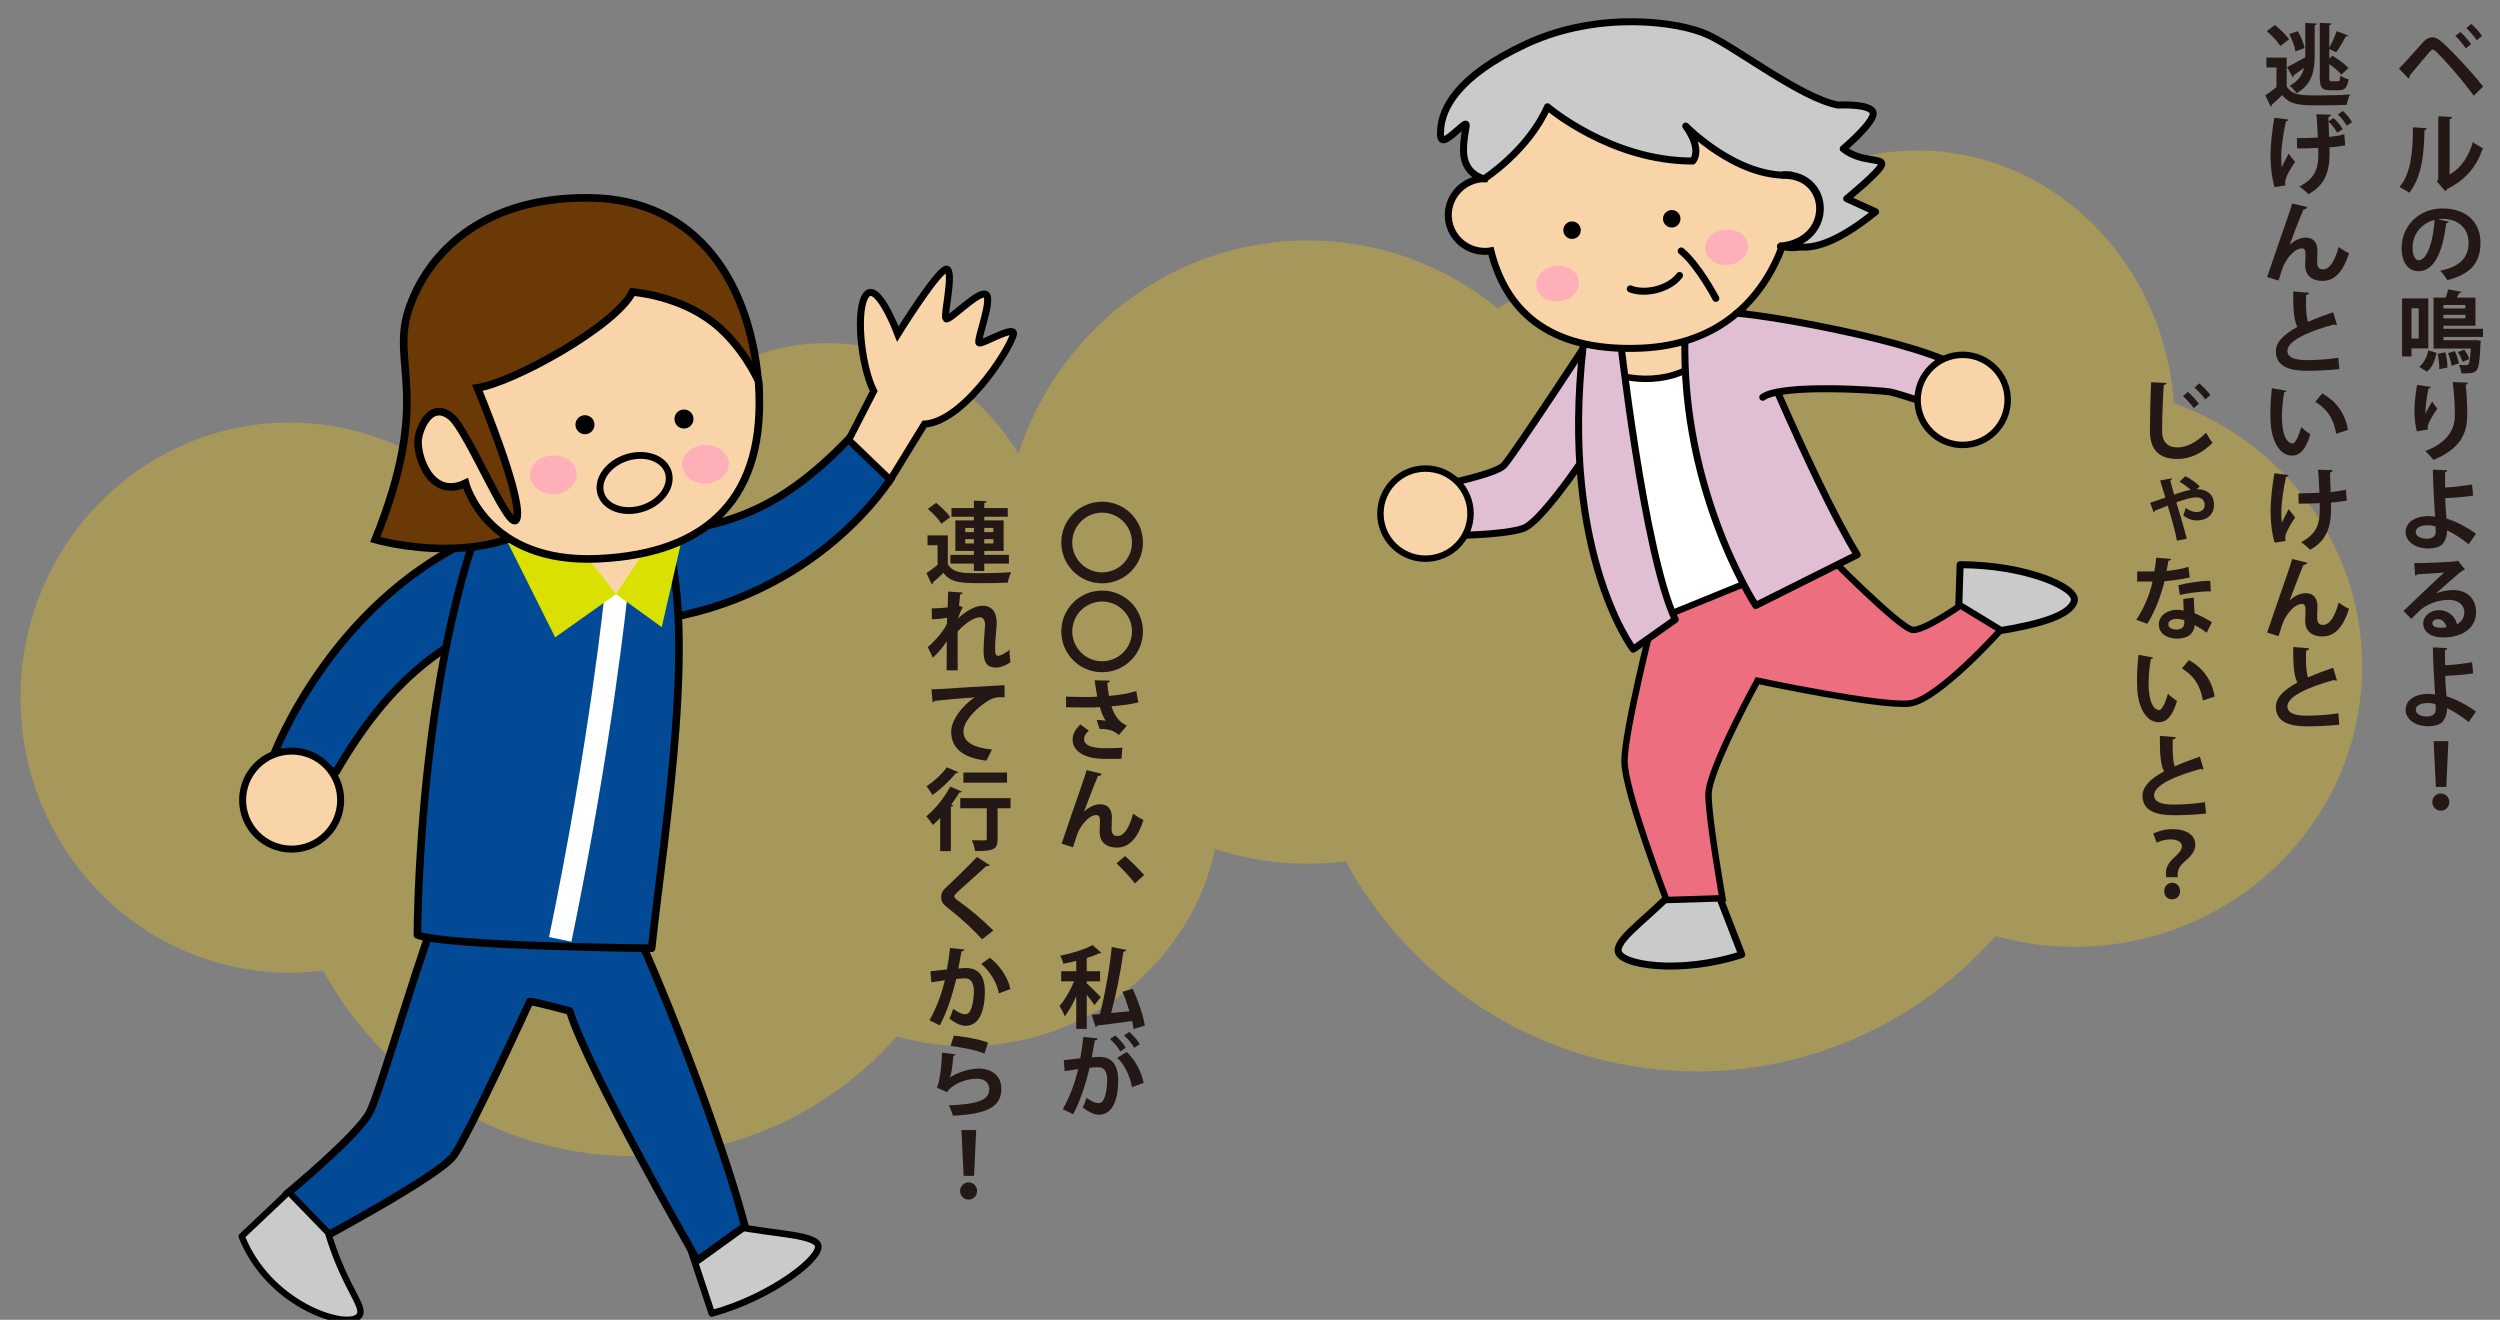 <?xml version="1.0" encoding="utf-8"?>
<!-- Generator: Adobe Illustrator 15.1.0, SVG Export Plug-In . SVG Version: 6.00 Build 0)  -->
<!DOCTYPE svg PUBLIC "-//W3C//DTD SVG 1.1//EN" "http://www.w3.org/Graphics/SVG/1.1/DTD/svg11.dtd">
<svg version="1.1" id="レイヤー_1" xmlns="http://www.w3.org/2000/svg" xmlns:xlink="http://www.w3.org/1999/xlink" x="0px"
	 y="0px" width="450px" height="237.567px" viewBox="0 0 450 237.567" enable-background="new 0 0 450 237.567"
	 xml:space="preserve">
<rect x="0" y="0" width="450" height="237.567" fill="#808080" stroke="none"/>
<g opacity="0.3">
	<g>
		<g>
			<ellipse fill="#FFCC00" cx="373.413" cy="119.944" rx="51.778" ry="50.484"/>
			<ellipse fill="#FFCC00" cx="235.393" cy="99.376" rx="54.885" ry="56.094"/>
			<ellipse fill="#FFCC00" cx="305.428" cy="119.321" rx="72.299" ry="73.545"/>
			<ellipse fill="#FFCC00" cx="345.068" cy="76.315" rx="46.371" ry="49.238"/>
		</g>
		<g>
			<ellipse fill="#FFCC00" cx="173.958" cy="143.725" rx="45.703" ry="44.561"/>
			<ellipse fill="#FFCC00" cx="52.132" cy="125.57" rx="48.445" ry="49.512"/>
			<ellipse fill="#FFCC00" cx="113.951" cy="143.175" rx="63.815" ry="64.916"/>
			<ellipse fill="#FFCC00" cx="148.939" cy="105.215" rx="40.93" ry="43.46"/>
		</g>
	</g>
</g>
<g>
	
		<path fill="#C9CACA" stroke="#000000" stroke-width="1.198" stroke-linecap="round" stroke-linejoin="round" stroke-miterlimit="10" d="
		M128.599,219.831c7.641,2.268,17.199,2.018,18.567,4.108c1.37,2.093-8.305,9.58-19.043,12.473l-4.43-13.368L128.599,219.831z"/>
	
		<path fill="#034A96" stroke="#000000" stroke-width="1.371" stroke-linecap="round" stroke-linejoin="round" stroke-miterlimit="10" d="
		M114.548,167.603c7.882,17.477,16.448,41.122,19.532,53.115l-8.566,6.168c0,0-19.875-34.609-22.959-44.891
		c0,0-6.169-1.714-7.197-1.714c0,0-10.965,23.988-13.706,27.758c-2.742,3.769-25.359,15.763-25.359,15.763l-4.796-8.796
		c0,0,13.021-10.736,15.077-14.849s10.28-32.897,12.336-35.98L114.548,167.603z"/>
	
		<path fill="#C9CACA" stroke="#000000" stroke-width="1.141" stroke-linecap="round" stroke-linejoin="round" stroke-miterlimit="10" d="
		M59.035,221.86c3.197,10.737,7.443,13.847,5.254,15.307c-2.741,1.826-15.991-2.514-20.788-14.622l8.453-7.995L59.035,221.86z"/>
	
		<path fill="#034A96" stroke="#000000" stroke-width="1.371" stroke-linecap="round" stroke-linejoin="round" stroke-miterlimit="10" d="
		M115.578,96.669c14.391-2.057,23.815-3.598,37.521-17.991l7.369,7.254c0,0-13.023,21.703-43.179,25.815L115.578,96.669z"/>
	
		<path fill="#034A96" stroke="#000000" stroke-width="1.371" stroke-linecap="round" stroke-linejoin="round" stroke-miterlimit="10" d="
		M93.698,109.84c-13.518,5.354-23.222,11.91-33.198,29.1l-11.273-2.936c0,0,10.925-29.399,39.29-40.426L93.698,109.84z"/>
	
		<path fill="#034A96" stroke="#000000" stroke-width="1.371" stroke-linecap="round" stroke-linejoin="round" stroke-miterlimit="10" d="
		M119.003,94.612c7.196,15.763,0.343,56.542-1.714,76.075c0,0-37.009-0.343-42.149-2.399c0,0,0-47.975,13.021-78.815L119.003,94.612
		z"/>
	<polygon fill="#F8D4A8" points="101.756,95.527 110.893,109.233 119.003,94.612 	"/>
	<path fill="none" stroke="#FFFFFF" stroke-width="4.112" stroke-miterlimit="10" d="M100.841,169.088
		c7.31-35.182,10.052-62.14,10.052-62.14"/>
	<polygon fill="#DAE000" points="110.893,106.948 99.927,114.716 89.419,93.699 99.47,92.329 	"/>
	<polygon fill="#DAE000" points="110.893,106.948 119.117,112.889 122.772,96.897 119.003,94.612 	"/>
	<path fill="#6A3906" stroke="#000000" stroke-width="1.371" stroke-miterlimit="10" d="M136.659,70.862
		c-1.119-19.661-10.98-35.067-30.634-35.254c-19.651-0.187-29.302,10.42-32.503,20.24c-3.2,9.822,4.351,15.752-5.982,41.274
		c0,0,22.816,6.612,34.418-6.981C113.56,76.548,136.659,70.862,136.659,70.862z"/>
	<path fill="#F8D4A8" stroke="#000000" stroke-width="1.371" stroke-linecap="round" stroke-miterlimit="10" d="M113.852,52.564
		c-3.113,6.21-21.732,16.4-27.924,17.253c0,0,7.915,18.943,7.141,23.287c-0.773,4.346-8.691-15.493-11.881-18.099
		c-3.188-2.607-5.296,0.907-5.871,3.712c-0.573,2.803,2.013,11.365,8.47,8.268c0,0,3.732,14.514,23.891,13.589
		c19.762-0.908,30.428-11.002,28.859-31.971c0,0-2.708-6.234-8.076-10.484C122.15,53.126,113.852,52.564,113.852,52.564z"/>
	<circle cx="105.296" cy="76.45" r="1.714"/>
	<circle cx="123.116" cy="75.422" r="1.714"/>
	
		<ellipse transform="matrix(-0.999 0.044 -0.044 -0.999 202.83 166.469)" fill="#FFAFB8" cx="99.564" cy="85.489" rx="4.197" ry="3.469"/>
	<path fill="#FFAFB8" d="M122.802,83.745c0.085,1.915,2.032,3.383,4.348,3.28c2.314-0.104,4.122-1.739,4.037-3.654
		c-0.085-1.913-2.033-3.38-4.345-3.277C124.524,80.197,122.714,81.833,122.802,83.745z"/>
	
		<ellipse transform="matrix(0.95 -0.311 0.311 0.95 -21.384 39.898)" fill="none" stroke="#000000" stroke-width="1.23" stroke-linecap="round" stroke-miterlimit="10" cx="114.29" cy="86.933" rx="6.37" ry="4.793"/>
	
		<circle fill="#F8D4A8" stroke="#000000" stroke-width="1.261" stroke-linecap="round" stroke-miterlimit="10" cx="52.494" cy="144.017" r="8.824"/>
	<path fill="#F8D4A8" stroke="#000000" stroke-width="1.261" stroke-linecap="round" stroke-miterlimit="10" d="M157.269,70.397
		c-2.398-4.797-3.313-15.192-1.257-17.42c2.057-2.228,5.599,7.141,5.599,7.141s7.938-12.796,8.965-11.596
		c1.028,1.199-0.799,8.34-0.284,8.854c0.514,0.515,5.767-5.084,7.139-4.398c1.37,0.686-1.712,8.395-1.198,8.738
		c0.515,0.343,5.481-2.742,6.167-1.885c0.686,0.856-8.282,15.992-15.992,16.506l-6.167,10.052l-7.482-7.196L157.269,70.397z"/>
</g>
<g>
	
		<path fill="#C9CACA" stroke="#000000" stroke-width="1.26" stroke-linecap="round" stroke-linejoin="round" stroke-miterlimit="10" d="
		M359.494,113.607c7.875-1.26,13.037-2.858,13.858-5.354c0.819-2.498-8.838-6.598-20.53-6.606l-0.256,7.864L359.494,113.607z"/>
	
		<path fill="#C9CACA" stroke="#000000" stroke-width="1.26" stroke-linecap="round" stroke-linejoin="round" stroke-miterlimit="10" d="
		M303.119,158.275c-5.412,6.397-11.862,10.188-11.862,12.816c0,2.629,11.146,4.367,22.257,0.727l-4.883-12.6L303.119,158.275z"/>
	<rect x="287.581" y="59.226" fill="#F8D4A8" width="19.737" height="12.598"/>
	<path fill="#FFFFFF" stroke="#000000" stroke-width="1.159" stroke-linecap="round" stroke-miterlimit="10" d="M288.631,66.469
		c4.095,2.204,12.912,3.149,18.582-2.521l17.322,45.353l-23.938,9.764L288.631,66.469z"/>
	<path fill="#ED6E7F" stroke="#000000" stroke-width="1.159" stroke-linecap="round" stroke-miterlimit="10" d="M316.346,122.529
		c0,0,22.258,4.726,27.401,4.094c5.107-0.628,16.377-13.228,16.377-13.228l-7.245-4.408c0,0-6.298,4.408-8.503,4.408
		c-2.204,0-16.063-14.174-16.063-14.174L297.45,111.82c0,0-5.039,19.842-5.039,25.195c0,5.355,7.559,24.987,7.559,24.987
		l10.078-0.316c0,0-2.52-14.277-2.52-18.687S316.346,122.529,316.346,122.529z"/>
	
		<path fill="#E0BFD4" stroke="#000000" stroke-width="1.26" stroke-linecap="round" stroke-linejoin="round" stroke-miterlimit="10" d="
		M287.687,58.595c0,0-15.433,23.622-17.007,25.195c-1.575,1.575-11.024,3.465-11.024,3.465l1.261,9.134c0,0,9.447,0,13.229-1.261
		c3.778-1.26,13.856-17.006,13.856-17.006L287.687,58.595z"/>
	
		<path fill="#E0BFD4" stroke="#000000" stroke-width="1.26" stroke-linecap="round" stroke-linejoin="round" stroke-miterlimit="10" d="
		M316.032,108.987c0,0-14.488-22.047-12.597-51.651l8.503-5.669c0,0,14.173,34.958,22.36,48.185L316.032,108.987z"/>
	
		<path fill="#E0BFD4" stroke="#000000" stroke-width="1.26" stroke-linecap="round" stroke-linejoin="round" stroke-miterlimit="10" d="
		M291.465,59.539c0,0,4.41,39.999,10.078,51.967l-7.558,5.354c0,0-14.174-18.581-8.505-58.579L291.465,59.539z"/>
	<path fill="#F8D4A8" stroke="#000000" stroke-width="1.26" stroke-linecap="round" stroke-miterlimit="10" d="M323.274,31.523
		c0.217-7.385-1.55-13.827-4.253-16.229c-7.663-6.815-29.35-8.395-29.35-8.395l-21.406,13.586c-0.494,3.43-0.985,7.484-1.106,11.701
		c-0.173,0.004-0.345-0.017-0.522,0.002c-3.633,0.372-6.281,3.588-5.914,7.185c0.369,3.595,3.615,6.208,7.246,5.839
		c0.135-0.016,0.256-0.061,0.388-0.081c2.539,10.079,9.663,18.266,27.019,17.538c14.15-0.594,21.891-8.832,25.447-18.34
		c0.779,0.216,1.605,0.307,2.459,0.219c3.634-0.372,6.282-3.588,5.912-7.183C328.874,34.214,326.34,31.816,323.274,31.523z"/>
	<path d="M302.481,39.222c0.089,0.866-0.542,1.64-1.407,1.728s-1.639-0.54-1.727-1.406c-0.088-0.864,0.543-1.637,1.404-1.727
		C301.619,37.729,302.392,38.357,302.481,39.222z"/>
	<circle cx="282.971" cy="41.432" r="1.575"/>
	<path fill="#FFAFB8" d="M314.656,44.1c0.177,1.752-1.394,3.349-3.512,3.564c-2.119,0.217-3.982-1.026-4.161-2.778
		c-0.178-1.751,1.395-3.347,3.51-3.563C312.614,41.104,314.478,42.352,314.656,44.1z"/>
	
		<ellipse transform="matrix(0.995 -0.102 0.102 0.995 -3.744 28.807)" fill="#FFAFB8" cx="280.305" cy="51.081" rx="3.855" ry="3.189"/>
	<path fill="none" stroke="#000000" stroke-width="1.26" stroke-linecap="round" stroke-miterlimit="10" d="M308.851,53.712
		c0,0-3.168-6.052-6.236-8.537"/>
	
		<path fill="#C9CACA" stroke="#000000" stroke-width="1.26" stroke-linecap="round" stroke-linejoin="round" stroke-miterlimit="10" d="
		M330.834,18.912c-6.614-1.261-17.952-10.078-23.307-12.599c-5.354-2.519-19.841-4.408-32.755,1.575
		c-12.912,5.984-15.117,11.968-15.432,15.117c-0.314,3.148,0.63,2.521,3.15,0.315c2.519-2.205,0.944-0.63,0.944,3.779
		s3.723,5.086,3.723,5.086s7.93-5.086,11.395-12.96c0,0,11.338,9.764,26.141,9.764c0,0,1.89-1.89-1.259-6.299
		c0,0,9.208,9.462,18.975,8.818l-1.024,11.653c0,0,3.622,5.195,16.221-5.04l-5.197-2.362c0,0,5.984-4.881,6.3-6.14
		c0.314-1.261-3.779-0.316-6.93-2.836c0,0,5.983-5.039,5.354-6.613C336.504,18.597,330.834,18.912,330.834,18.912z"/>
	<path fill="#F8D4A8" stroke="#000000" stroke-width="1.37" stroke-linecap="round" stroke-miterlimit="10" d="M321.072,31.51
		c8.522-0.087,9.061,11.895-0.539,12.844"/>
	
		<path fill="#E0BFD4" stroke="#000000" stroke-width="1.26" stroke-linecap="round" stroke-linejoin="round" stroke-miterlimit="10" d="
		M312.567,56.39c5.985,0.316,38.109,5.986,42.204,11.339l-4.411,5.983c0,0-8.502-2.834-10.077-3.149
		c-1.574-0.314-19.526-1.575-22.991,0.945"/>
	
		<circle fill="#F8D4A8" stroke="#000000" stroke-width="1.159" stroke-linecap="round" stroke-miterlimit="10" cx="353.274" cy="71.979" r="8.11"/>
	
		<circle fill="#F8D4A8" stroke="#000000" stroke-width="1.159" stroke-linecap="round" stroke-miterlimit="10" cx="256.586" cy="92.452" r="8.11"/>
	<path fill="none" stroke="#000000" stroke-width="1.26" stroke-linecap="round" stroke-miterlimit="10" d="M293.455,52.002
		c2.597,1.061,6.985,0.082,8.861-2.414"/>
</g>
<g>
	<g>
		<path fill="#231815" d="M431.812,12.356c1.169-1.185,3.361-3.682,4.402-4.834c0.528-0.561,1.088-0.816,1.617-0.816
			c0.543,0,1.12,0.336,1.712,0.849c1.905,1.681,5.298,5.33,7.427,8.019l-1.713,1.649c-1.92-2.722-5.33-6.547-6.643-7.812
			c-0.336-0.305-0.527-0.48-0.72-0.48c-0.177,0.017-0.368,0.192-0.656,0.496c-0.544,0.641-2.481,2.993-3.489,4.146
			c0.031,0.177-0.032,0.4-0.209,0.561L431.812,12.356z M442.857,5.745c0.672,0.576,1.488,1.569,1.921,2.193l-0.944,0.769
			c-0.4-0.625-1.281-1.713-1.873-2.241L442.857,5.745z M444.826,4.305c0.688,0.593,1.505,1.521,1.938,2.161l-0.945,0.769
			c-0.4-0.608-1.297-1.648-1.873-2.193L444.826,4.305z"/>
		<path fill="#231815" d="M436.823,23.074c-0.017,0.176-0.16,0.32-0.417,0.352c-0.08,4.595-0.512,8.308-2.705,11.269
			c-0.463-0.304-1.232-0.752-1.792-1.04c2.129-2.48,2.417-6.643,2.417-10.74L436.823,23.074z M440.936,31.397
			c2.146-1.185,3.458-3.346,4.178-5.826c0.417,0.352,1.329,0.864,1.81,1.104c-1.153,3.313-3.025,5.65-6.42,7.331
			c-0.08,0.16-0.239,0.319-0.367,0.399l-1.505-1.761l0.256-0.336V20.93l2.497,0.128c-0.031,0.176-0.145,0.336-0.448,0.384V31.397z"
			/>
		<path fill="#231815" d="M440.792,39.906c-0.064,0.145-0.256,0.272-0.48,0.272c-0.656,5.474-2.257,8.644-5.01,8.644
			c-1.745,0-3.01-1.473-3.01-4.194c0-4.098,3.266-7.106,7.348-7.106c4.529,0,6.851,2.689,6.851,6.162
			c0,3.762-1.937,5.715-5.971,6.739c-0.304-0.48-0.753-1.152-1.28-1.697c3.649-0.72,5.105-2.465,5.105-5.01
			c0-2.577-1.793-4.321-4.737-4.321c-0.288,0-0.544,0.031-0.816,0.063L440.792,39.906z M438.248,39.586
			c-2.434,0.576-3.986,2.674-3.986,4.962c0,1.345,0.4,2.289,1.105,2.289C436.935,46.837,437.975,43.332,438.248,39.586z"/>
		<path fill="#231815" d="M437.095,62.709h-3.025v1.457h-1.697V53.714h4.723V62.709z M435.367,55.49h-1.297v5.442h1.297V55.49z
			 M438.583,63.51c-0.288,1.328-0.736,2.608-1.745,3.394l-1.376-0.881c0.863-0.672,1.393-1.793,1.633-2.961L438.583,63.51z
			 M446.939,60.645h-7.123v0.592h5.378l0.384-0.016l0.961,0.096c0,0.145-0.016,0.32-0.048,0.496
			c-0.128,3.09-0.304,4.338-0.673,4.802c-0.32,0.385-0.688,0.593-2.112,0.593c-0.208,0-0.433,0-0.673-0.016
			c-0.031-0.465-0.191-1.104-0.432-1.505c0.544,0.048,1.024,0.048,1.264,0.048c0.209,0,0.337-0.016,0.449-0.16
			c0.191-0.224,0.32-0.977,0.416-2.833h-6.691v-9.172h2.193c0.176-0.496,0.352-1.057,0.432-1.488l2.434,0.464
			c-0.064,0.128-0.192,0.192-0.432,0.208l-0.417,0.816h3.329v5.059h-5.762v0.56h7.123V60.645z M439.064,66.455
			c0.031-0.736-0.08-1.89-0.289-2.754l1.393-0.288c0.24,0.864,0.385,2.001,0.369,2.737L439.064,66.455z M443.769,54.898h-3.953
			v0.624h3.953V54.898z M439.816,57.299h3.953v-0.64h-3.953V57.299z M441.273,65.83c-0.064-0.607-0.337-1.568-0.625-2.272
			l1.232-0.353c0.336,0.704,0.625,1.633,0.721,2.226L441.273,65.83z M443.578,62.934c0.384,0.512,0.752,1.216,0.912,1.696
			l-1.248,0.496c-0.129-0.48-0.48-1.217-0.833-1.761L443.578,62.934z"/>
		<path fill="#231815" d="M435.03,77.637c-0.304-1.12-0.416-2.529-0.433-3.474c0-1.185,0.129-2.929,0.465-4.866l2.497,0.337
			c-0.048,0.191-0.24,0.256-0.4,0.288c-0.353,1.313-0.624,3.617-0.56,4.529c0.304-0.704,0.832-1.601,1.199-2.177
			c0.209,0.368,0.673,1.024,0.913,1.28c-1.024,1.521-1.729,2.705-1.729,3.378c0,0.112,0.017,0.24,0.049,0.384L435.03,77.637z
			 M444.234,68.881c-0.016,0.192-0.145,0.305-0.4,0.385c0.128,1.265,0.271,3.394,0.271,5.426c-0.016,3.09-1.008,6.003-6.098,8.1
			c-0.272-0.416-1.025-1.217-1.441-1.601c4.387-1.697,5.314-4.29,5.314-6.467c0-2.225-0.208-4.466-0.384-5.954L444.234,68.881z"/>
		<path fill="#231815" d="M444.362,97.975c-1.073-0.896-2.609-1.921-3.89-2.513c0.016,0.864-0.24,1.648-0.561,2.08
			c-0.32,0.721-1.264,1.152-2.736,1.185c-2.273,0.017-4.114-1.12-4.162-2.913c-0.016-1.937,1.889-2.881,3.89-2.913
			c0.368,0,1.04,0.032,1.425,0.096c0-0.256-0.049-0.479-0.064-0.704c-0.145-2.161-0.336-5.891-0.352-7.763l2.592,0.128
			c0,0.16-0.127,0.304-0.399,0.368c-0.017,0.384,0.017,2.289,0.017,2.721c0.976-0.032,3.217-0.24,4.85-0.544l0.191,2.001
			c-1.456,0.24-3.569,0.416-5.025,0.448c0.016,1.12,0.128,2.129,0.16,2.881c0.031,0.24,0.063,0.528,0.08,0.801
			c1.84,0.592,3.762,1.616,5.298,2.753L444.362,97.975z M436.982,94.549c-1.68,0-2.145,0.673-2.145,1.201
			c0.017,0.864,0.977,1.216,2.065,1.216c0.944,0,1.536-0.496,1.536-1.2c0-0.304-0.016-0.672-0.048-1.009
			C437.912,94.613,437.416,94.549,436.982,94.549z"/>
		<path fill="#231815" d="M438.519,106.804c0.881-0.385,2.129-0.593,3.058-0.593c2.433,0,4.113,1.489,4.113,4.002
			c0,2.865-2.497,4.53-5.986,4.53c-2.065,0-3.521-0.944-3.521-2.562c0-1.297,1.313-2.353,2.817-2.353
			c1.697,0,2.977,1.136,3.249,2.528c0.784-0.384,1.329-1.136,1.329-2.129c0-1.376-1.137-2.257-2.754-2.257
			c-2.176,0-4.193,0.913-5.33,1.985c-0.384,0.352-1.023,0.992-1.44,1.456l-1.425-1.424c1.137-1.137,5.17-4.962,7.315-6.947
			c-0.784,0.112-3.554,0.256-4.834,0.336c-0.048,0.112-0.24,0.208-0.384,0.24l-0.176-2.257c2.049,0,6.563-0.176,7.619-0.353
			l0.239-0.111l1.297,1.633c-0.097,0.096-0.288,0.159-0.464,0.176c-0.833,0.608-3.41,2.913-4.723,4.081V106.804z M439.368,112.998
			c0.272,0,0.769-0.048,0.977-0.096c-0.112-0.849-0.784-1.457-1.505-1.457c-0.528,0-1.008,0.272-1.008,0.736
			C437.832,112.934,438.839,112.998,439.368,112.998z"/>
		<path fill="#231815" d="M444.362,129.975c-1.073-0.896-2.609-1.921-3.89-2.513c0.016,0.864-0.24,1.648-0.561,2.08
			c-0.32,0.721-1.264,1.152-2.736,1.185c-2.273,0.017-4.114-1.12-4.162-2.913c-0.016-1.937,1.889-2.881,3.89-2.913
			c0.368,0,1.04,0.032,1.425,0.096c0-0.256-0.049-0.479-0.064-0.704c-0.145-2.161-0.336-5.891-0.352-7.763l2.592,0.128
			c0,0.16-0.127,0.304-0.399,0.368c-0.017,0.384,0.017,2.289,0.017,2.721c0.976-0.032,3.217-0.24,4.85-0.544l0.191,2.001
			c-1.456,0.24-3.569,0.416-5.025,0.448c0.016,1.12,0.128,2.129,0.16,2.881c0.031,0.24,0.063,0.528,0.08,0.801
			c1.84,0.592,3.762,1.616,5.298,2.753L444.362,129.975z M436.982,126.549c-1.68,0-2.145,0.673-2.145,1.201
			c0.017,0.864,0.977,1.216,2.065,1.216c0.944,0,1.536-0.496,1.536-1.2c0-0.304-0.016-0.672-0.048-1.009
			C437.912,126.613,437.416,126.549,436.982,126.549z"/>
		<path fill="#231815" d="M437.815,144.374c0-0.849,0.688-1.553,1.536-1.553c0.849,0,1.521,0.704,1.521,1.553
			c0,0.864-0.673,1.553-1.521,1.553C438.471,145.927,437.815,145.206,437.815,144.374z M438.455,141.652l-0.399-8.243h2.657
			l-0.385,8.243H438.455z"/>
		<path fill="#231815" d="M411.606,10.371v5.17c0.96,1.633,2.722,1.633,5.667,1.633c1.904,0,4.193-0.048,5.729-0.176
			c-0.224,0.448-0.512,1.328-0.608,1.873c-1.217,0.063-2.977,0.096-4.594,0.096c-3.697,0-5.538,0-6.994-1.841
			c-0.641,0.624-1.313,1.232-1.889,1.713c0.016,0.192-0.049,0.256-0.209,0.336l-0.943-2.017c0.623-0.416,1.344-0.929,2-1.473v-3.537
			h-1.809v-1.777H411.606z M409.494,4.513c0.912,0.721,2.032,1.793,2.545,2.562l-1.585,1.2c-0.448-0.769-1.521-1.889-2.433-2.673
			L409.494,4.513z M416.648,9.812c0,2.816-0.384,5.346-3.266,6.963c-0.256-0.4-0.863-1.041-1.248-1.329
			c1.568-0.849,2.289-1.969,2.594-3.249c-0.705,0.544-1.377,1.024-1.873,1.36c0.016,0.16-0.049,0.288-0.16,0.336l-1.025-1.809
			c0.816-0.4,2.049-1.072,3.282-1.761V4.129c0.8,0.048,1.456,0.08,2.097,0.112c-0.016,0.144-0.128,0.24-0.4,0.271V9.812z
			 M413.607,5.617c0.561,0.944,1.072,2.209,1.217,3.042l-1.648,0.592c-0.113-0.832-0.593-2.129-1.121-3.121L413.607,5.617z
			 M420.826,14.629c0.305,0,0.368-0.191,0.416-1.024c0.369,0.272,1.009,0.561,1.505,0.656c-0.208,1.489-0.673,1.985-1.776,1.985
			h-1.585c-1.44,0-1.825-0.496-1.825-2.337V4.113l2.113,0.111c-0.016,0.16-0.128,0.257-0.4,0.288v4.066
			c0.496-0.865,1.024-2.065,1.313-2.978l2.098,0.8c-0.064,0.112-0.225,0.177-0.449,0.16c-0.432,0.864-1.152,2.065-1.729,2.85
			l-1.232-0.593v1.729l0.561-0.513c0.992,0.593,2.273,1.521,2.881,2.193l-1.264,1.216c-0.449-0.56-1.329-1.296-2.178-1.921v2.401
			c0,0.641,0.064,0.704,0.433,0.704H420.826z"/>
		<path fill="#231815" d="M409.429,33.687c-0.432-1.36-0.736-3.378-0.736-5.618c0-2.177,0.336-4.914,0.688-6.883l2.528,0.336
			c-0.016,0.16-0.224,0.288-0.432,0.32c-0.432,1.809-0.848,4.689-0.848,6.162c0,0.688,0.016,1.44,0.079,2.097
			c0.272-0.592,0.833-1.712,1.233-2.448l1.168,1.488c-0.592,0.849-1.777,2.721-1.777,3.649c0,0.176,0.017,0.368,0.064,0.576
			L409.429,33.687z M420.698,23.874c-0.336-0.607-1.024-1.488-1.553-1.984c0.017,0.784,0.063,1.793,0.097,2.753
			c0.863-0.096,1.984-0.24,2.736-0.464l0.16,1.984c-0.768,0.145-1.744,0.288-2.833,0.368l0.017,1.072c0,3.33-0.85,5.715-3.811,7.363
			c-0.271-0.336-1.184-1.104-1.616-1.393c2.817-1.44,3.409-3.281,3.409-5.778c0-0.16-0.031-0.992-0.031-1.185
			c-0.977,0.08-2.529,0.112-3.794,0.112l-0.032-1.856c0.881-0.017,2.753-0.032,3.777-0.112c-0.096-1.856-0.208-3.746-0.288-4.193
			l2.657,0.079c-0.016,0.177-0.191,0.385-0.48,0.448l0.016,0.769l0.896-0.624c0.641,0.561,1.329,1.408,1.665,2.033L420.698,23.874z
			 M422.426,22.642c-0.336-0.624-1.056-1.553-1.601-2.032l0.881-0.641c0.624,0.561,1.296,1.36,1.664,2.017L422.426,22.642z"/>
		<path fill="#231815" d="M408.084,49.862c0.977-2.897,3.009-8.771,3.538-10.26c0.336-0.913,0.832-2.449,0.96-2.978l2.737,0.656
			c-0.08,0.24-0.289,0.384-0.688,0.4c-0.656,1.505-1.921,4.834-2.497,6.402c0.881-0.864,2.017-1.313,2.93-1.313
			c1.328,0,2.08,0.912,2.08,2.354c0,0.288-0.064,1.712-0.064,2.032c0,0.929,0.369,1.329,1.041,1.329
			c1.201,0,2.129-1.425,2.833-4.019c0.577,0.417,1.249,0.833,1.873,1.121c-0.977,3.089-2.465,4.978-4.786,4.978
			c-1.953,0-3.105-1.04-3.105-2.753c0-0.288,0.064-1.713,0.064-2.032c0-0.736-0.208-1.073-0.641-1.073
			c-1.504,0-3.041,2.209-3.505,3.569c-0.208,0.641-0.48,1.441-0.721,2.226L408.084,49.862z"/>
		<path fill="#231815" d="M420.65,58.483c-0.049,0.016-0.112,0.016-0.16,0.016c-0.128,0-0.271-0.031-0.368-0.096
			c-4.817,1.297-8.403,3.025-8.388,4.738c0.016,1.2,1.265,1.681,3.474,1.681c1.489,0,3.954-0.128,5.683-0.433l0.191,2.049
			c-1.84,0.24-4.914,0.305-5.826,0.305c-3.137,0-5.602-0.769-5.602-3.521c0-1.681,1.504-3.09,3.873-4.37
			c-0.592-1.152-0.769-2.929-0.752-6.387l2.849,0.225c-0.016,0.24-0.176,0.368-0.528,0.416c-0.016,0.464-0.016,0.896-0.016,1.296
			c0,1.585,0.096,2.77,0.368,3.538c1.36-0.608,2.897-1.185,4.53-1.745L420.65,58.483z"/>
		<path fill="#231815" d="M411.574,70.354c-0.048,0.145-0.224,0.257-0.416,0.272c-0.24,1.248-0.416,2.929-0.416,4.401
			c0,3.521,1.024,4.786,1.921,4.786c0.544,0,1.216-1.601,1.568-2.929c0.384,0.384,1.169,1.008,1.633,1.28
			c-0.769,2.625-1.809,3.842-3.281,3.842c-2.481,0-3.698-3.09-3.857-5.698c-0.032-0.576-0.064-1.201-0.064-1.857
			c0-1.456,0.097-3.057,0.288-4.577L411.574,70.354z M420.521,78.085c-0.479-2.881-1.809-4.594-3.777-5.763l1.266-1.504
			c2.256,1.216,4.129,3.425,4.625,6.563L420.521,78.085z"/>
		<path fill="#231815" d="M411.926,85.521c-0.032,0.16-0.224,0.288-0.433,0.32c-0.432,1.809-0.848,4.689-0.848,6.162
			c0,0.688,0.016,1.44,0.08,2.097c0.271-0.592,0.832-1.712,1.232-2.448l1.168,1.488c-0.447,0.641-1.248,1.953-1.584,2.785
			c-0.129,0.288-0.192,0.544-0.192,0.849c0,0.176,0.017,0.368,0.063,0.592l-1.969,0.32c-0.432-1.36-0.736-3.378-0.736-5.618
			c0-2.177,0.336-4.914,0.688-6.883L411.926,85.521z M413.718,88.803c0.881,0,2.754-0.032,3.778-0.112
			c-0.08-1.856-0.192-3.697-0.272-4.146l2.657,0.08c-0.017,0.176-0.192,0.384-0.479,0.448c0.016,0.752,0.063,2.161,0.111,3.506
			c0.864-0.08,2.001-0.24,2.737-0.448l0.176,1.969c-0.784,0.16-1.761,0.288-2.849,0.368c0.016,0.176,0.016,0.88,0.016,1.056
			c0,3.346-0.832,5.827-3.777,7.443c-0.272-0.32-1.201-1.104-1.617-1.377c2.802-1.424,3.361-3.361,3.361-5.874l-0.016-1.152
			c-0.977,0.064-2.529,0.096-3.777,0.096L413.718,88.803z"/>
		<path fill="#231815" d="M408.084,113.862c0.977-2.897,3.009-8.771,3.538-10.26c0.336-0.913,0.832-2.449,0.96-2.978l2.737,0.656
			c-0.08,0.24-0.289,0.384-0.688,0.4c-0.656,1.505-1.921,4.834-2.497,6.402c0.881-0.864,2.017-1.313,2.93-1.313
			c1.328,0,2.08,0.912,2.08,2.354c0,0.288-0.064,1.712-0.064,2.032c0,0.929,0.369,1.329,1.041,1.329
			c1.201,0,2.129-1.425,2.833-4.019c0.577,0.417,1.249,0.833,1.873,1.121c-0.977,3.089-2.465,4.978-4.786,4.978
			c-1.953,0-3.105-1.04-3.105-2.753c0-0.288,0.064-1.713,0.064-2.032c0-0.736-0.208-1.073-0.641-1.073
			c-1.504,0-3.041,2.209-3.505,3.569c-0.208,0.641-0.48,1.441-0.721,2.226L408.084,113.862z"/>
		<path fill="#231815" d="M420.65,122.483c-0.049,0.016-0.112,0.016-0.16,0.016c-0.128,0-0.271-0.031-0.368-0.096
			c-4.817,1.297-8.403,3.025-8.388,4.738c0.016,1.2,1.265,1.681,3.474,1.681c1.489,0,3.954-0.128,5.683-0.433l0.191,2.049
			c-1.84,0.24-4.914,0.305-5.826,0.305c-3.137,0-5.602-0.769-5.602-3.521c0-1.681,1.504-3.09,3.873-4.37
			c-0.592-1.152-0.769-2.929-0.752-6.387l2.849,0.225c-0.016,0.24-0.176,0.368-0.528,0.416c-0.016,0.464-0.016,0.896-0.016,1.296
			c0,1.585,0.096,2.77,0.368,3.538c1.36-0.608,2.897-1.185,4.53-1.745L420.65,122.483z"/>
		<path fill="#231815" d="M389.958,68.93c-0.031,0.191-0.176,0.319-0.479,0.367c-0.144,2.129-0.304,5.875-0.304,8.228
			c0,2.049,1.04,3.01,2.752,3.01c1.586,0,3.346-0.816,5.171-2.642c0.239,0.448,0.864,1.473,1.169,1.809
			c-2.002,1.985-4.114,2.913-6.355,2.913c-3.553,0-4.93-1.937-4.93-5.09c0-2.145,0.111-6.786,0.225-8.724L389.958,68.93z
			 M393.816,70.546c0.689,0.561,1.537,1.521,1.985,2.145l-0.929,0.769c-0.4-0.608-1.344-1.665-1.937-2.161L393.816,70.546z
			 M395.865,69.009c0.705,0.577,1.569,1.489,2.018,2.098l-0.944,0.784c-0.384-0.593-1.329-1.601-1.921-2.129L395.865,69.009z"/>
		<path fill="#231815" d="M387.03,90.499c0.72-0.224,1.809-0.607,2.737-0.944c-0.336-1.136-0.656-2.192-0.944-3.073l2.112-0.384
			c0.017,0.16-0.08,0.288-0.287,0.384c0.176,0.641,0.383,1.489,0.688,2.546c1.041-0.368,2.145-0.705,2.978-0.865
			c-0.608-0.56-1.425-1.136-2.001-1.456l1.041-0.992c0.88,0.399,2.064,1.28,2.608,1.841l-0.56,0.496c2.16,0,3.121,1.265,3.121,2.736
			c0,1.97-1.409,2.897-3.074,2.897c-0.703,0-1.568-0.192-2.448-0.912c0.128-0.32,0.304-0.944,0.433-1.36
			c0.672,0.544,1.376,0.752,1.936,0.752c1.473,0,1.473-1.104,1.473-1.328c0-0.769-0.592-1.313-1.439-1.313
			c-0.93,0-2.226,0.384-3.666,0.896c0.672,2.289,1.457,4.818,1.889,6.547l-1.777,0.368c-0.304-1.729-1.056-4.321-1.648-6.322
			c-0.736,0.288-1.633,0.641-2.305,0.912c-0.016,0.112-0.096,0.24-0.24,0.305L387.03,90.499z"/>
		<path fill="#231815" d="M390.807,100.609c-0.048,0.16-0.224,0.304-0.496,0.336c-0.08,0.576-0.239,1.36-0.336,1.824
			c1.136-0.08,2.769-0.352,3.938-0.736l0.24,1.905c-1.376,0.32-2.978,0.561-4.546,0.688c-0.736,2.929-1.697,5.378-3.09,7.65
			l-1.984-0.704c1.328-2.017,2.385-4.401,2.93-6.898h-2.77v-1.809h1.777c0.479,0,0.96-0.017,1.313-0.017
			c0.144-0.768,0.271-1.632,0.336-2.465L390.807,100.609z M394.889,107.588c0.016,0.96,0.063,1.873,0.144,2.801
			c0.865,0.353,2.258,1.024,3.105,1.633l-0.944,1.873c-0.593-0.496-1.553-1.057-2.161-1.393c-0.016,0.304-0.063,0.496-0.111,0.656
			c-0.336,1.04-1.186,1.793-3.105,1.793c-1.457,0-3.233-0.705-3.233-2.594c0.032-1.648,1.648-2.593,3.233-2.593
			c0.4,0,0.816,0.048,1.248,0.128c-0.048-0.768-0.063-1.568-0.063-2.081L394.889,107.588z M393.176,111.653
			c-0.433-0.176-1.024-0.256-1.409-0.256c-0.783,0-1.456,0.353-1.472,0.96c0,0.593,0.592,0.961,1.505,0.961
			c0.768,0,1.376-0.385,1.376-1.169V111.653z M397.962,106.436c-1.744,0.016-3.81,0.24-5.586,0.656l-0.272-1.745
			c1.825-0.464,3.985-0.8,5.729-0.8L397.962,106.436z"/>
		<path fill="#231815" d="M387.574,118.354c-0.048,0.145-0.224,0.257-0.416,0.272c-0.24,1.248-0.416,2.929-0.416,4.401
			c0,3.521,1.024,4.786,1.921,4.786c0.544,0,1.216-1.601,1.568-2.929c0.384,0.384,1.169,1.008,1.633,1.28
			c-0.769,2.625-1.809,3.842-3.281,3.842c-2.481,0-3.698-3.09-3.857-5.698c-0.032-0.576-0.064-1.201-0.064-1.857
			c0-1.456,0.097-3.057,0.288-4.577L387.574,118.354z M396.521,126.085c-0.479-2.881-1.809-4.594-3.777-5.763l1.266-1.504
			c2.256,1.216,4.129,3.425,4.625,6.563L396.521,126.085z"/>
		<path fill="#231815" d="M396.65,138.483c-0.049,0.016-0.112,0.016-0.16,0.016c-0.128,0-0.271-0.031-0.368-0.096
			c-4.817,1.297-8.403,3.025-8.388,4.738c0.016,1.2,1.265,1.681,3.474,1.681c1.489,0,3.954-0.128,5.683-0.433l0.191,2.049
			c-1.84,0.24-4.914,0.305-5.826,0.305c-3.137,0-5.602-0.769-5.602-3.521c0-1.681,1.504-3.09,3.873-4.37
			c-0.592-1.152-0.769-2.929-0.752-6.387l2.849,0.225c-0.016,0.24-0.176,0.368-0.528,0.416c-0.016,0.464-0.016,0.896-0.016,1.296
			c0,1.585,0.096,2.77,0.368,3.538c1.36-0.608,2.897-1.185,4.53-1.745L396.65,138.483z"/>
		<path fill="#231815" d="M389.912,157.893c0-0.096-0.049-0.704-0.049-0.768c0-0.896,0.416-1.761,1.408-2.689
			c0.85-0.801,1.473-1.377,1.473-2.081c0-0.72-0.64-1.248-2.064-1.265c-0.912,0-1.856,0.272-2.465,0.593l-0.625-1.649
			c0.833-0.399,2.049-0.784,3.441-0.784c2.945,0,4.131,1.361,4.131,2.785c0,1.329-1.009,2.241-1.985,3.105
			c-0.849,0.736-1.2,1.44-1.2,2.257c0,0.096,0,0.128,0.031,0.496H389.912z M389.559,160.406c0-0.881,0.608-1.489,1.425-1.505
			c0.848,0,1.424,0.624,1.424,1.505c0,0.8-0.512,1.473-1.44,1.473C390.135,161.879,389.559,161.254,389.559,160.406z"/>
	</g>
</g>
<g>
	<g>
		<path fill="#231815" d="M205.73,97.652c0,4.065-3.281,7.347-7.347,7.347c-4.066,0-7.347-3.281-7.347-7.347
			c0-4.066,3.281-7.348,7.347-7.348C202.481,90.305,205.73,93.618,205.73,97.652z M193.005,97.652c0,2.961,2.417,5.378,5.378,5.378
			c2.961,0,5.378-2.417,5.378-5.378c0-2.962-2.417-5.379-5.378-5.379C195.391,92.273,193.005,94.723,193.005,97.652z"/>
		<path fill="#231815" d="M205.73,113.652c0,4.065-3.281,7.347-7.347,7.347c-4.066,0-7.347-3.281-7.347-7.347
			c0-4.066,3.281-7.348,7.347-7.348C202.481,106.305,205.73,109.618,205.73,113.652z M193.005,113.652
			c0,2.961,2.417,5.378,5.378,5.378c2.961,0,5.378-2.417,5.378-5.378c0-2.962-2.417-5.379-5.378-5.379
			C195.391,108.273,193.005,110.723,193.005,113.652z"/>
		<path fill="#231815" d="M204.898,126.435c-1.249,0.336-3.138,0.561-4.834,0.704c0.592,1.793,1.344,2.817,2.769,3.474l-1.44,1.696
			c-0.608-0.544-1.505-1.136-3.458-1.104l-0.528-1.616c0.528,0,1.216,0.064,1.633,0.145c-0.417-0.561-0.752-1.393-1.073-2.449
			c-0.624,0.048-1.296,0.063-2.113,0.063c-0.944,0-2.881-0.016-3.954-0.048l-0.016-1.904c0.913,0.031,2.097,0.063,3.986,0.063
			c0.528,0,1.136-0.016,1.633-0.063c-0.176-0.881-0.32-1.905-0.464-2.945l2.705,0.063c-0.016,0.192-0.16,0.353-0.432,0.417
			c0.064,0.815,0.16,1.552,0.304,2.337c1.601-0.129,3.681-0.48,4.914-0.865L204.898,126.435z M201.857,136.583
			c-0.8,0-1.745,0.016-2.929,0.016c-3.89,0-5.858-1.488-5.858-3.457c0-0.993,0.464-1.793,1.376-2.753l1.537,1.136
			c-0.624,0.545-0.848,1.024-0.848,1.521c0,1.201,1.584,1.633,3.842,1.633c1.28,0,2.225-0.048,3.057-0.096L201.857,136.583z"/>
		<path fill="#231815" d="M191.084,151.862c0.977-2.897,3.009-8.771,3.538-10.26c0.336-0.913,0.833-2.449,0.96-2.978l2.737,0.656
			c-0.08,0.24-0.289,0.384-0.688,0.4c-0.656,1.505-1.921,4.834-2.497,6.402c0.88-0.864,2.017-1.313,2.929-1.313
			c1.329,0,2.081,0.912,2.081,2.354c0,0.288-0.064,1.712-0.064,2.032c0,0.929,0.368,1.329,1.041,1.329
			c1.201,0,2.129-1.425,2.833-4.019c0.577,0.417,1.249,0.833,1.873,1.121c-0.977,3.089-2.465,4.978-4.786,4.978
			c-1.953,0-3.105-1.04-3.105-2.753c0-0.288,0.064-1.713,0.064-2.032c0-0.736-0.208-1.073-0.64-1.073
			c-1.505,0-3.042,2.209-3.505,3.569c-0.208,0.641-0.48,1.441-0.721,2.226L191.084,151.862z"/>
		<path fill="#231815" d="M202.497,154.097c1.089,0.912,2.673,2.514,3.441,3.409l-1.648,1.505c-0.72-0.944-2.337-2.705-3.313-3.602
			L202.497,154.097z"/>
		<path fill="#231815" d="M195.614,177.012c0.592,0.496,2.145,2.064,2.529,2.465l-1.152,1.44c-0.304-0.479-0.849-1.2-1.377-1.856
			v6.146h-1.889v-5.874c-0.624,1.393-1.344,2.705-2.081,3.617c-0.176-0.561-0.625-1.377-0.929-1.873
			c0.96-1.072,1.969-2.849,2.625-4.434h-2.321v-1.825h2.705v-1.856c-0.768,0.192-1.552,0.368-2.321,0.513
			c-0.08-0.4-0.352-1.057-0.576-1.441c2.129-0.432,4.466-1.152,5.826-1.92l1.585,1.393c-0.064,0.08-0.24,0.128-0.4,0.096
			c-0.624,0.304-1.393,0.576-2.225,0.832v2.385h2.401v1.825h-2.401V177.012z M203.89,177.988c0.977,2.129,1.921,4.834,2.177,6.61
			l-2.033,0.641c-0.048-0.433-0.144-0.929-0.256-1.457c-2.353,0.32-4.69,0.641-6.274,0.816c-0.032,0.16-0.16,0.256-0.288,0.288
			l-0.705-2.241c0.432-0.031,0.929-0.063,1.473-0.111c0.88-3.378,1.761-8.212,2.129-12.069l2.625,0.513
			c-0.064,0.176-0.256,0.304-0.528,0.352c-0.464,3.474-1.329,7.779-2.208,11.013c1.056-0.096,2.177-0.208,3.297-0.32
			c-0.352-1.185-0.784-2.417-1.248-3.505L203.89,177.988z"/>
		<path fill="#231815" d="M197.599,186.913c-0.032,0.225-0.24,0.305-0.528,0.336c-0.144,0.784-0.384,2.161-0.561,3.09
			c0.417-0.048,0.993-0.097,1.313-0.097c2.641-0.016,3.458,1.841,3.458,4.338v0.017c-0.064,3.537-1.057,6.05-3.505,6.05
			c-0.64,0-1.601-0.304-2.881-1.313c0.256-0.496,0.512-1.152,0.672-1.729c1.088,0.769,1.713,0.96,2.145,0.96
			c0.672,0,0.992-0.544,1.249-1.456c0.208-0.704,0.336-2.033,0.336-2.625c-0.016-1.585-0.496-2.385-1.633-2.385
			c-0.384,0-0.928,0.031-1.537,0.111c-0.72,2.93-1.601,5.778-2.961,8.355l-1.857-0.912c1.313-2.369,2.129-4.594,2.769-7.219
			c-0.576,0.096-1.729,0.256-2.433,0.384l-0.176-1.984l2.977-0.336c0.208-1.169,0.417-2.514,0.561-3.858L197.599,186.913z
			 M201.649,189.267c-0.336-0.673-1.216-1.729-1.857-2.226l0.944-0.656c0.721,0.593,1.521,1.537,1.905,2.209L201.649,189.267z
			 M203.762,195.669c-0.384-2.049-1.424-4.146-2.657-5.267l1.697-1.057c1.473,1.361,2.641,3.49,3.057,5.587L203.762,195.669z
			 M204.162,188.61c-0.336-0.657-1.217-1.713-1.841-2.226l0.928-0.64c0.72,0.576,1.537,1.521,1.905,2.208L204.162,188.61z"/>
		<path fill="#231815" d="M170.606,96.371v5.17c0.96,1.633,2.721,1.633,5.667,1.633c1.905,0,4.194-0.048,5.73-0.176
			c-0.224,0.448-0.512,1.328-0.608,1.873c-1.217,0.063-2.977,0.096-4.594,0.096c-3.698,0-5.539,0-6.995-1.841
			c-0.64,0.624-1.313,1.232-1.889,1.713c0.016,0.192-0.048,0.256-0.208,0.336l-0.944-2.017c0.624-0.416,1.344-0.929,2-1.473v-3.537
			h-1.809v-1.777H170.606z M168.493,90.513c0.913,0.721,2.033,1.793,2.545,2.562l-1.584,1.2c-0.448-0.769-1.521-1.889-2.433-2.673
			L168.493,90.513z M175.296,102.774v-1.329h-4.226v-1.568h4.226v-0.704h-3.329v-5.507h3.329V93.01h-4.034v-1.553h4.034v-1.344
			l2.289,0.111c-0.016,0.16-0.128,0.257-0.416,0.305v0.928h4.226v1.553h-4.226v0.656h3.489v5.507h-3.489v0.704h4.434v1.568h-4.434
			v1.329H175.296z M173.743,95.027v0.752h1.553v-0.752H173.743z M173.743,97.828h1.553v-0.784h-1.553V97.828z M178.801,95.027
			h-1.632v0.752h1.632V95.027z M178.801,97.828v-0.784h-1.632v0.784H178.801z"/>
		<path fill="#231815" d="M167.709,109.506c1.136,0,2.321-0.096,2.865-0.176c0.016-0.256,0.096-2.785,0.096-2.849l2.609,0.176
			c-0.032,0.16-0.16,0.288-0.448,0.336c-0.08,0.672-0.16,1.44-0.208,2.033l0.688,0.288c-0.32,0.528-0.672,1.376-0.896,2.017
			c1.681-1.553,3.297-2.305,4.45-2.305c1.617,0,2.545,1.104,2.545,3.073c0,0.191-0.016,0.384-0.032,0.576
			c-0.208,2.385-0.256,2.977-0.256,4.146c0,0.816,0.08,1.217,0.592,1.217c0.416,0,1.376-0.545,1.985-1.073
			c0,0.528,0.128,1.825,0.192,2.241c-0.816,0.544-1.777,0.961-2.545,0.961c-1.729,0-2.305-0.961-2.305-2.993
			c0-0.209,0.016-1.569,0.24-4.146c0.016-0.176,0.032-0.352,0.032-0.496c0-0.977-0.353-1.425-0.944-1.425
			c-0.945,0-2.513,0.929-4.002,2.562c0,3.121,0,6.162,0.016,6.995h-1.985l0.016-5.25c-0.496,0.848-1.505,2.064-2.497,2.961
			l-0.928-1.905c1.12-0.912,2.801-2.753,3.457-4.178c0.016-0.352,0.016-0.704,0.032-1.088c-0.672,0.128-1.729,0.24-2.737,0.271
			L167.709,109.506z"/>
		<path fill="#231815" d="M167.661,124.065c0.497,0,1.233-0.016,1.681-0.048c1.84-0.128,8.755-0.561,11.46-0.688l0.032,2.161
			c-1.424-0.048-2.208,0.08-3.473,0.977c-1.761,1.168-3.938,3.377-3.938,5.202c0,1.824,1.617,2.881,5.122,3.249l-0.993,2.001
			c-4.546-0.544-6.338-2.465-6.338-5.234c0-1.952,1.792-4.481,4.194-6.162c-1.841,0.112-5.683,0.464-7.155,0.624
			c-0.032,0.128-0.24,0.24-0.384,0.272L167.661,124.065z"/>
		<path fill="#231815" d="M169.229,147.236c-0.432,0.465-0.88,0.881-1.313,1.265c-0.256-0.384-0.833-1.2-1.185-1.568
			c1.521-1.217,3.281-3.346,4.306-5.33l2.113,0.88c-0.064,0.112-0.24,0.192-0.448,0.145c-0.432,0.72-0.945,1.473-1.473,2.192
			l0.352,0.112c-0.048,0.128-0.176,0.256-0.432,0.288v7.987h-1.921V147.236z M172.527,139.009c-0.064,0.097-0.192,0.177-0.448,0.145
			c-0.992,1.232-2.705,2.881-4.242,3.953c-0.24-0.432-0.752-1.2-1.072-1.584c1.344-0.849,2.881-2.289,3.666-3.409L172.527,139.009z
			 M181.907,143.667v1.825h-2.337v5.521c0,1.905-0.72,2.178-4.05,2.178c-0.08-0.577-0.32-1.393-0.592-1.953
			c0.672,0.016,1.441,0.032,1.905,0.032c0.64,0,0.784,0,0.784-0.305v-5.474h-4.77v-1.825H181.907z M181.267,139.058v1.824h-7.859
			v-1.824H181.267z"/>
		<path fill="#231815" d="M176.752,169.079c-1.376-1.601-3.777-3.826-6.163-5.666c-0.96-0.753-1.184-1.201-1.184-1.985
			c0-0.528,0.176-1.009,0.752-1.553c1.601-1.488,4.466-4.321,5.698-5.618l2.289,1.473c-0.144,0.145-0.336,0.224-0.624,0.176
			c-1.473,1.361-3.729,3.33-5.042,4.546c-0.353,0.353-0.721,0.673-0.721,0.896c0,0.256,0.4,0.576,0.977,0.977
			c1.953,1.393,4.178,3.281,6.066,5.17L176.752,169.079z"/>
		<path fill="#231815" d="M173.599,170.913c-0.032,0.225-0.24,0.305-0.528,0.336c-0.144,0.784-0.384,2.161-0.561,3.09
			c0.417-0.048,0.993-0.097,1.313-0.097c2.641-0.016,3.458,1.841,3.458,4.338v0.017c-0.064,3.537-1.057,6.05-3.505,6.05
			c-0.64,0-1.601-0.304-2.881-1.313c0.256-0.496,0.512-1.152,0.672-1.729c1.088,0.769,1.713,0.96,2.145,0.96
			c0.672,0,0.992-0.544,1.249-1.456c0.208-0.704,0.336-2.033,0.336-2.625c-0.016-1.585-0.496-2.385-1.633-2.385
			c-0.384,0-0.928,0.031-1.537,0.111c-0.72,2.93-1.601,5.778-2.961,8.355l-1.857-0.912c1.313-2.369,2.129-4.594,2.769-7.219
			c-0.576,0.096-1.729,0.256-2.433,0.384l-0.176-1.984l2.977-0.336c0.208-1.169,0.417-2.514,0.561-3.858L173.599,170.913z
			 M179.794,178.805c-0.368-2.129-1.793-4.13-3.169-5.299l1.553-1.104c1.665,1.233,3.329,3.602,3.681,5.635L179.794,178.805z"/>
		<path fill="#231815" d="M172.015,189.778c-0.08,0.176-0.192,0.24-0.416,0.272c-0.192,2.225-0.368,3.505-0.656,3.921h0.016
			c1.425-0.992,3.682-1.632,5.202-1.632c2.337,0,4.098,1.296,4.082,3.681c-0.016,3.058-2.321,4.546-8.724,4.803
			c-0.144-0.497-0.432-1.313-0.736-1.857c5.33-0.208,7.267-0.992,7.283-2.896c0.016-1.137-0.816-1.905-2.225-1.905
			c-1.985,0-4.45,0.961-5.378,2.433l-1.856-0.832c0.336-0.256,0.912-3.361,0.944-6.29L172.015,189.778z M171.694,186.401
			c1.937,0.208,4.482,0.624,6.163,1.264l-0.656,1.97c-1.601-0.656-4.29-1.153-6.099-1.361L171.694,186.401z"/>
		<path fill="#231815" d="M172.815,214.374c0-0.849,0.688-1.553,1.537-1.553s1.521,0.704,1.521,1.553
			c0,0.864-0.672,1.553-1.521,1.553C173.471,215.927,172.815,215.206,172.815,214.374z M173.455,211.652l-0.4-8.243h2.657
			l-0.384,8.243H173.455z"/>
	</g>
</g>
</svg>
